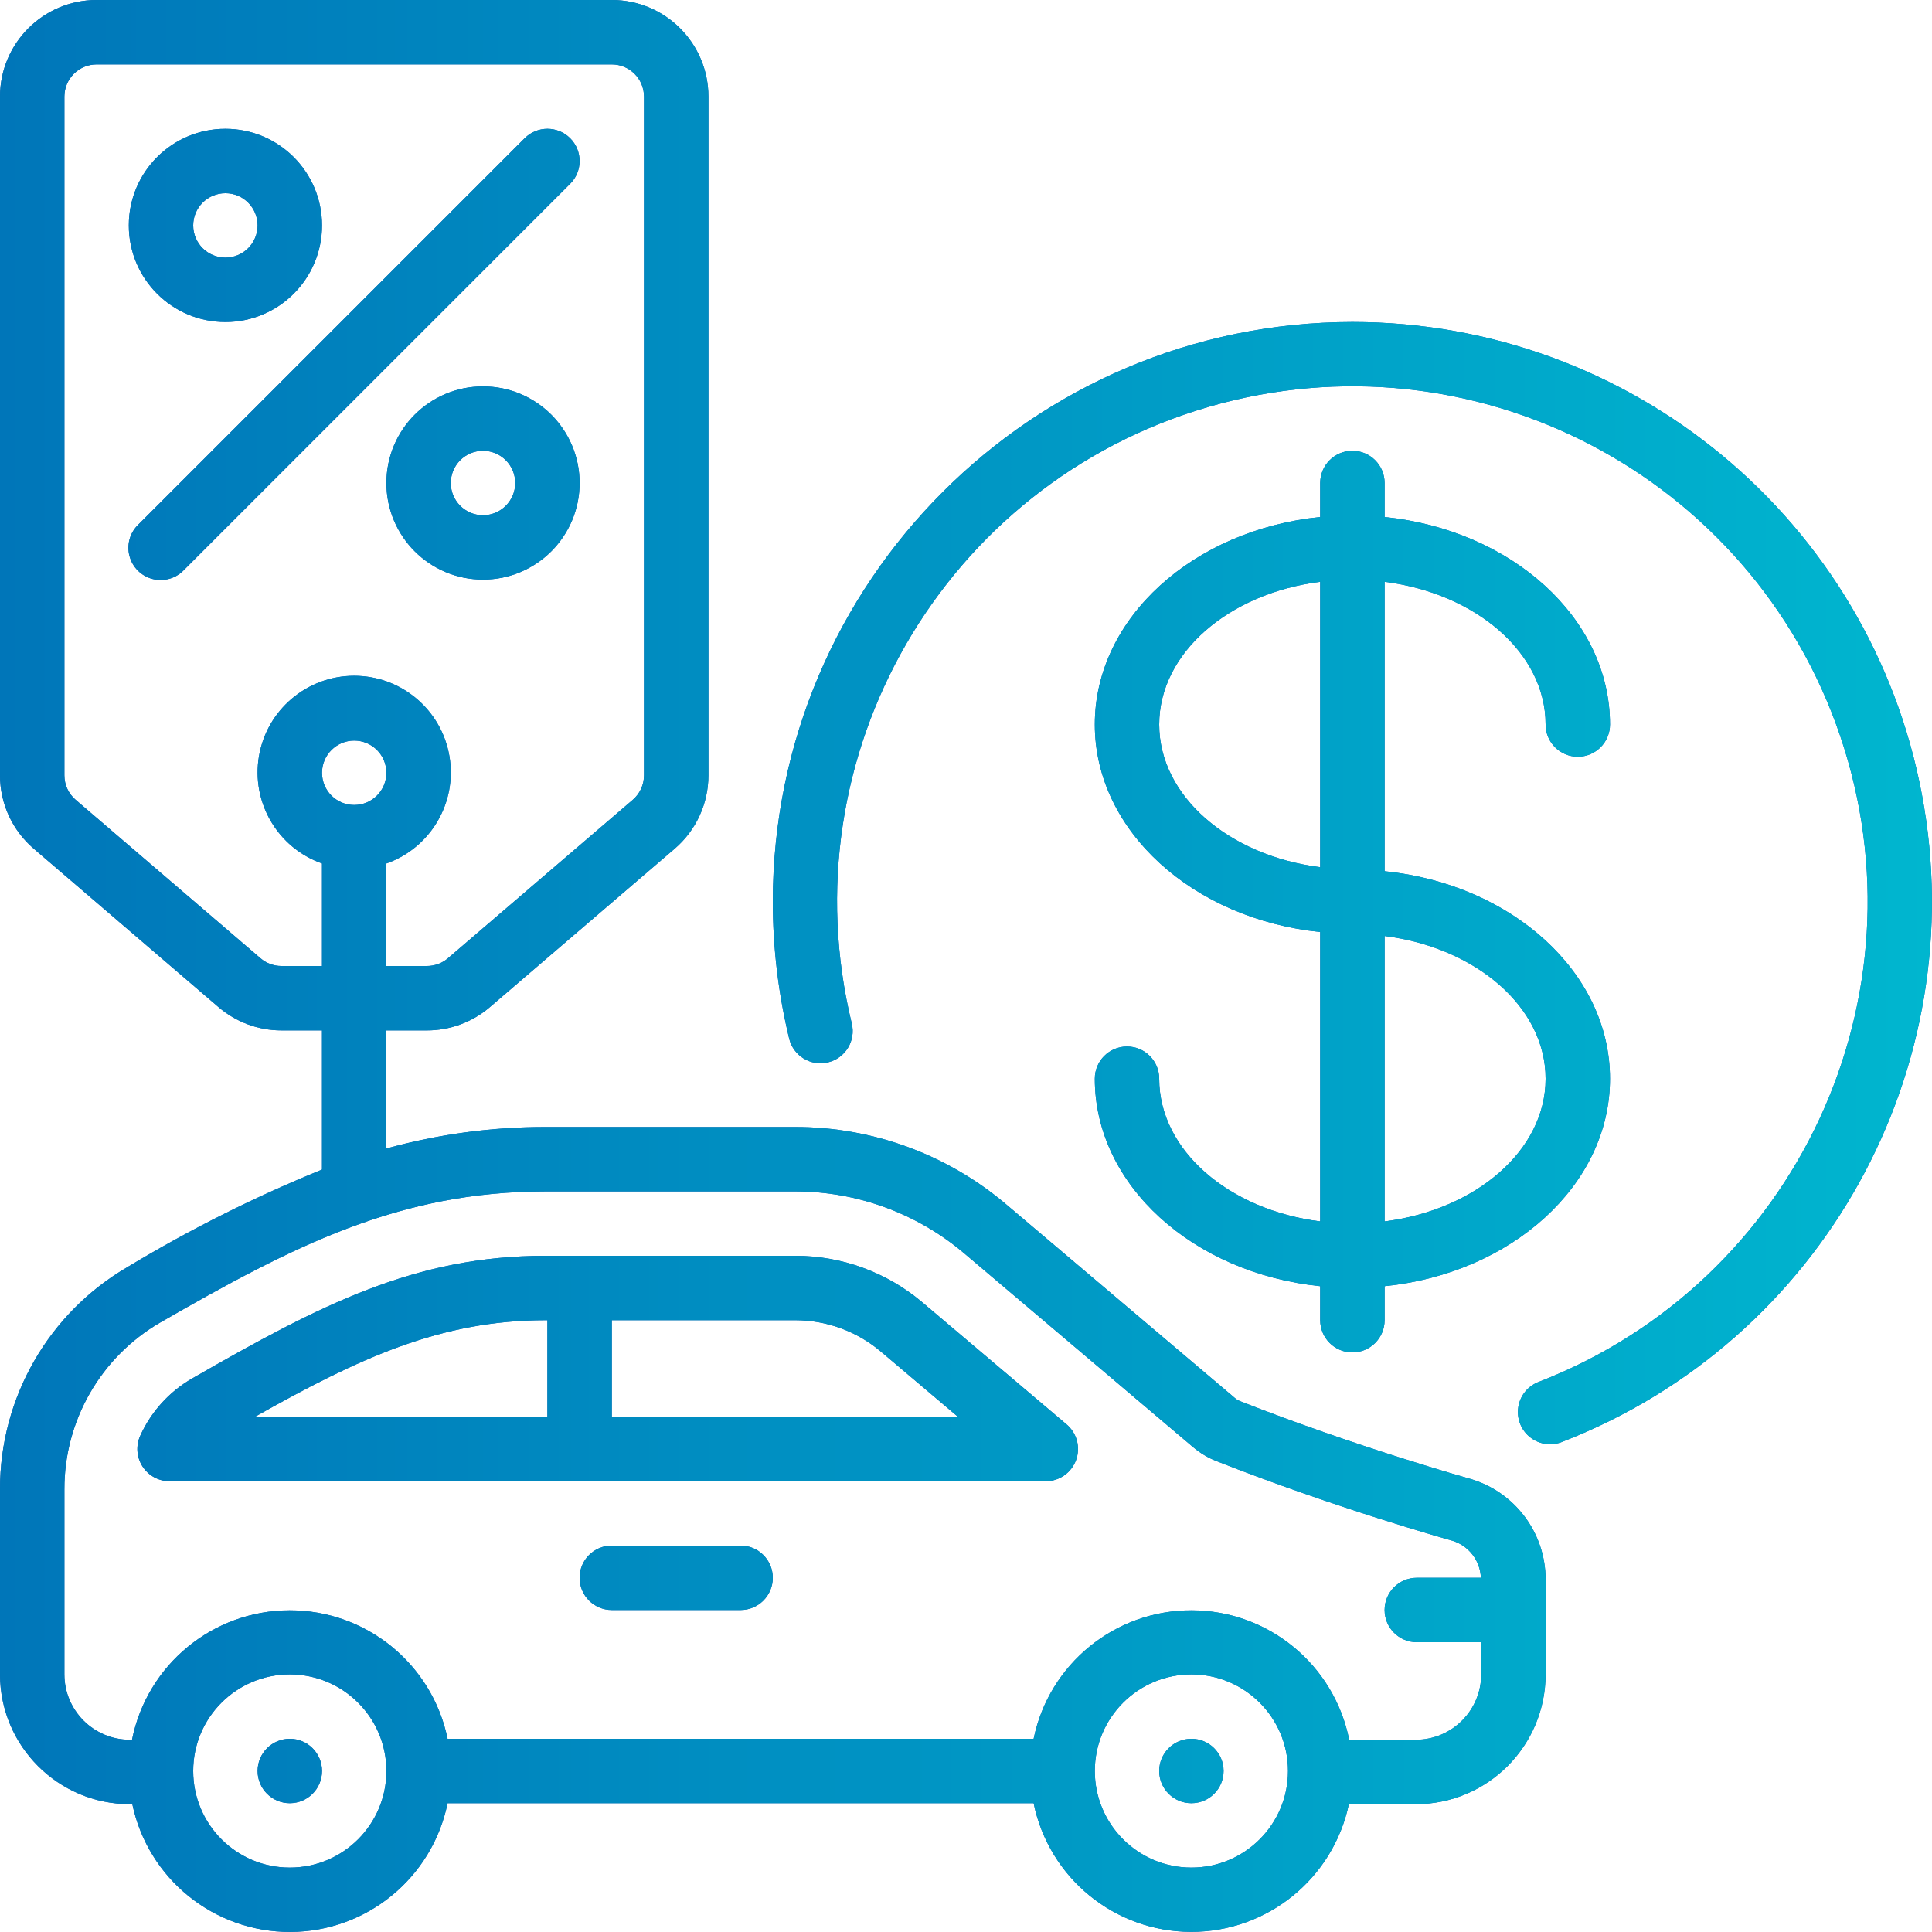<svg width="100" height="100" viewBox="0 0 100 100" fill="none" xmlns="http://www.w3.org/2000/svg">
<g clip-path="url(#clip0_146_9348)">
<path d="M15 93.333C15.921 93.333 16.667 92.587 16.667 91.667C16.667 90.746 15.921 90 15 90C14.079 90 13.333 90.746 13.333 91.667C13.333 92.587 14.079 93.333 15 93.333Z" fill="#135EAC"/>
<path d="M15 93.333C15.921 93.333 16.667 92.587 16.667 91.667C16.667 90.746 15.921 90 15 90C14.079 90 13.333 90.746 13.333 91.667C13.333 92.587 14.079 93.333 15 93.333Z" fill="url(#paint0_linear_146_9348)"/>
<path d="M61.667 93.333C62.587 93.333 63.333 92.587 63.333 91.667C63.333 90.746 62.587 90 61.667 90C60.746 90 60 90.746 60 91.667C60 92.587 60.746 93.333 61.667 93.333Z" fill="#135EAC"/>
<path d="M61.667 93.333C62.587 93.333 63.333 92.587 63.333 91.667C63.333 90.746 62.587 90 61.667 90C60.746 90 60 90.746 60 91.667C60 92.587 60.746 93.333 61.667 93.333Z" fill="url(#paint1_linear_146_9348)"/>
<path d="M6.717 93.383H6.848C7.663 97.248 11.079 100.009 15.028 99.997C18.977 99.985 22.375 97.203 23.167 93.333H53.5C54.293 97.201 57.69 99.981 61.638 99.993C65.586 100.005 69 97.246 69.817 93.383H73.283C76.991 93.379 79.995 90.374 80 86.667V81.767C80.007 79.351 78.415 77.222 76.097 76.545C76.038 76.528 70.198 74.892 64.182 72.523C64.083 72.484 63.992 72.427 63.912 72.357L52.062 62.323C49.016 59.746 45.156 58.333 41.167 58.333H28.25C25.462 58.33 22.687 58.705 20 59.447V53.333H22.1C23.293 53.333 24.447 52.907 25.353 52.13L34.92 43.93C36.029 42.98 36.667 41.593 36.667 40.133V5C36.667 2.239 34.428 0 31.667 0H5C2.239 0 1.43666e-05 2.239 1.43666e-05 5V40.133C-0.001 41.593 0.637 42.981 1.747 43.93L11.313 52.13C12.22 52.907 13.373 53.333 14.567 53.333H16.667V60.537C13.19 61.951 9.83 63.635 6.615 65.572C2.514 67.957 -0.007 72.346 1.43666e-05 77.09V86.667C0.005 90.374 3.009 93.379 6.717 93.383ZM14.567 50C14.169 50 13.784 49.858 13.482 49.598L3.915 41.398C3.546 41.082 3.333 40.62 3.333 40.133V5C3.333 4.08 4.08 3.333 5 3.333H31.667C32.587 3.333 33.333 4.08 33.333 5V40.133C33.333 40.62 33.121 41.082 32.752 41.398L23.185 49.598C22.883 49.858 22.498 50 22.1 50H20V44.693C22.296 43.882 23.673 41.534 23.261 39.134C22.849 36.734 20.768 34.979 18.333 34.979C15.898 34.979 13.817 36.734 13.405 39.134C12.994 41.534 14.371 43.882 16.667 44.693V50H14.567ZM18.333 41.667C17.413 41.667 16.667 40.92 16.667 40C16.667 39.08 17.413 38.333 18.333 38.333C19.254 38.333 20 39.08 20 40C20 40.92 19.254 41.667 18.333 41.667ZM15 96.667C12.239 96.667 10 94.428 10 91.667C10 88.905 12.239 86.667 15 86.667C17.761 86.667 20 88.905 20 91.667C20 94.428 17.761 96.667 15 96.667ZM61.667 96.667C58.905 96.667 56.667 94.428 56.667 91.667C56.667 88.905 58.905 86.667 61.667 86.667C64.428 86.667 66.667 88.905 66.667 91.667C66.667 94.428 64.428 96.667 61.667 96.667ZM3.333 77.09C3.324 73.538 5.209 70.249 8.278 68.462C15.192 64.482 20.667 61.667 28.25 61.667H41.167C44.367 61.668 47.464 62.803 49.907 64.872L61.758 74.907C62.117 75.21 62.523 75.453 62.96 75.625C69.143 78.058 74.96 79.688 75.168 79.745C76.022 80.004 76.617 80.775 76.65 81.667H73.333C72.413 81.667 71.667 82.413 71.667 83.333C71.667 84.254 72.413 85 73.333 85H76.667V86.667C76.664 88.534 75.151 90.047 73.283 90.05H69.833C69.057 86.164 65.65 83.362 61.687 83.35C57.724 83.338 54.3 86.118 53.5 90H23.167C22.366 86.118 18.943 83.338 14.98 83.35C11.016 83.362 7.61 86.164 6.833 90.05H6.717C4.849 90.047 3.336 88.534 3.333 86.667V77.09Z" fill="#135EAC"/>
<path d="M6.717 93.383H6.848C7.663 97.248 11.079 100.009 15.028 99.997C18.977 99.985 22.375 97.203 23.167 93.333H53.5C54.293 97.201 57.69 99.981 61.638 99.993C65.586 100.005 69 97.246 69.817 93.383H73.283C76.991 93.379 79.995 90.374 80 86.667V81.767C80.007 79.351 78.415 77.222 76.097 76.545C76.038 76.528 70.198 74.892 64.182 72.523C64.083 72.484 63.992 72.427 63.912 72.357L52.062 62.323C49.016 59.746 45.156 58.333 41.167 58.333H28.25C25.462 58.33 22.687 58.705 20 59.447V53.333H22.1C23.293 53.333 24.447 52.907 25.353 52.13L34.92 43.93C36.029 42.98 36.667 41.593 36.667 40.133V5C36.667 2.239 34.428 0 31.667 0H5C2.239 0 1.43666e-05 2.239 1.43666e-05 5V40.133C-0.001 41.593 0.637 42.981 1.747 43.93L11.313 52.13C12.22 52.907 13.373 53.333 14.567 53.333H16.667V60.537C13.19 61.951 9.83 63.635 6.615 65.572C2.514 67.957 -0.007 72.346 1.43666e-05 77.09V86.667C0.005 90.374 3.009 93.379 6.717 93.383ZM14.567 50C14.169 50 13.784 49.858 13.482 49.598L3.915 41.398C3.546 41.082 3.333 40.62 3.333 40.133V5C3.333 4.08 4.08 3.333 5 3.333H31.667C32.587 3.333 33.333 4.08 33.333 5V40.133C33.333 40.62 33.121 41.082 32.752 41.398L23.185 49.598C22.883 49.858 22.498 50 22.1 50H20V44.693C22.296 43.882 23.673 41.534 23.261 39.134C22.849 36.734 20.768 34.979 18.333 34.979C15.898 34.979 13.817 36.734 13.405 39.134C12.994 41.534 14.371 43.882 16.667 44.693V50H14.567ZM18.333 41.667C17.413 41.667 16.667 40.92 16.667 40C16.667 39.08 17.413 38.333 18.333 38.333C19.254 38.333 20 39.08 20 40C20 40.92 19.254 41.667 18.333 41.667ZM15 96.667C12.239 96.667 10 94.428 10 91.667C10 88.905 12.239 86.667 15 86.667C17.761 86.667 20 88.905 20 91.667C20 94.428 17.761 96.667 15 96.667ZM61.667 96.667C58.905 96.667 56.667 94.428 56.667 91.667C56.667 88.905 58.905 86.667 61.667 86.667C64.428 86.667 66.667 88.905 66.667 91.667C66.667 94.428 64.428 96.667 61.667 96.667ZM3.333 77.09C3.324 73.538 5.209 70.249 8.278 68.462C15.192 64.482 20.667 61.667 28.25 61.667H41.167C44.367 61.668 47.464 62.803 49.907 64.872L61.758 74.907C62.117 75.21 62.523 75.453 62.96 75.625C69.143 78.058 74.96 79.688 75.168 79.745C76.022 80.004 76.617 80.775 76.65 81.667H73.333C72.413 81.667 71.667 82.413 71.667 83.333C71.667 84.254 72.413 85 73.333 85H76.667V86.667C76.664 88.534 75.151 90.047 73.283 90.05H69.833C69.057 86.164 65.65 83.362 61.687 83.35C57.724 83.338 54.3 86.118 53.5 90H23.167C22.366 86.118 18.943 83.338 14.98 83.35C11.016 83.362 7.61 86.164 6.833 90.05H6.717C4.849 90.047 3.336 88.534 3.333 86.667V77.09Z" fill="url(#paint2_linear_146_9348)"/>
<path d="M8.785 76.667H54.132C54.831 76.666 55.455 76.23 55.696 75.573C55.936 74.917 55.742 74.18 55.208 73.728L47.743 67.412C45.906 65.855 43.575 65 41.167 65H28.25C21.5 65 16.612 67.517 9.927 71.36C8.752 72.042 7.82 73.073 7.26 74.31C7.025 74.827 7.069 75.428 7.378 75.906C7.687 76.382 8.217 76.669 8.785 76.667ZM45.59 69.955L49.582 73.333H31.667V68.333H41.167C42.786 68.334 44.353 68.909 45.59 69.955ZM28.25 68.333H28.333V73.333H13.197C18.61 70.28 22.833 68.333 28.25 68.333Z" fill="#135EAC"/>
<path d="M8.785 76.667H54.132C54.831 76.666 55.455 76.23 55.696 75.573C55.936 74.917 55.742 74.18 55.208 73.728L47.743 67.412C45.906 65.855 43.575 65 41.167 65H28.25C21.5 65 16.612 67.517 9.927 71.36C8.752 72.042 7.82 73.073 7.26 74.31C7.025 74.827 7.069 75.428 7.378 75.906C7.687 76.382 8.217 76.669 8.785 76.667ZM45.59 69.955L49.582 73.333H31.667V68.333H41.167C42.786 68.334 44.353 68.909 45.59 69.955ZM28.25 68.333H28.333V73.333H13.197C18.61 70.28 22.833 68.333 28.25 68.333Z" fill="url(#paint3_linear_146_9348)"/>
<path d="M38.333 80H31.667C30.746 80 30 80.746 30 81.667C30 82.587 30.746 83.333 31.667 83.333H38.333C39.254 83.333 40 82.587 40 81.667C40 80.746 39.254 80 38.333 80Z" fill="#135EAC"/>
<path d="M38.333 80H31.667C30.746 80 30 80.746 30 81.667C30 82.587 30.746 83.333 31.667 83.333H38.333C39.254 83.333 40 82.587 40 81.667C40 80.746 39.254 80 38.333 80Z" fill="url(#paint4_linear_146_9348)"/>
<path d="M60 55.833C60 54.913 59.254 54.167 58.333 54.167C57.413 54.167 56.667 54.913 56.667 55.833C56.667 61.347 61.767 65.903 68.333 66.573V68.333C68.333 69.254 69.079 70 70 70C70.921 70 71.667 69.254 71.667 68.333V66.573C78.233 65.907 83.333 61.347 83.333 55.833C83.333 50.32 78.233 45.763 71.667 45.093V30.113C76.388 30.71 80 33.792 80 37.5C80 38.42 80.746 39.167 81.667 39.167C82.587 39.167 83.333 38.42 83.333 37.5C83.333 31.987 78.233 27.43 71.667 26.76V25C71.667 24.079 70.921 23.333 70 23.333C69.079 23.333 68.333 24.079 68.333 25V26.76C61.767 27.427 56.667 31.987 56.667 37.5C56.667 43.013 61.767 47.57 68.333 48.24V63.22C63.612 62.623 60 59.542 60 55.833ZM80 55.833C80 59.542 76.388 62.623 71.667 63.22V48.447C76.388 49.043 80 52.125 80 55.833ZM60 37.5C60 33.792 63.612 30.71 68.333 30.113V44.887C63.612 44.29 60 41.208 60 37.5Z" fill="#135EAC"/>
<path d="M60 55.833C60 54.913 59.254 54.167 58.333 54.167C57.413 54.167 56.667 54.913 56.667 55.833C56.667 61.347 61.767 65.903 68.333 66.573V68.333C68.333 69.254 69.079 70 70 70C70.921 70 71.667 69.254 71.667 68.333V66.573C78.233 65.907 83.333 61.347 83.333 55.833C83.333 50.32 78.233 45.763 71.667 45.093V30.113C76.388 30.71 80 33.792 80 37.5C80 38.42 80.746 39.167 81.667 39.167C82.587 39.167 83.333 38.42 83.333 37.5C83.333 31.987 78.233 27.43 71.667 26.76V25C71.667 24.079 70.921 23.333 70 23.333C69.079 23.333 68.333 24.079 68.333 25V26.76C61.767 27.427 56.667 31.987 56.667 37.5C56.667 43.013 61.767 47.57 68.333 48.24V63.22C63.612 62.623 60 59.542 60 55.833ZM80 55.833C80 59.542 76.388 62.623 71.667 63.22V48.447C76.388 49.043 80 52.125 80 55.833ZM60 37.5C60 33.792 63.612 30.71 68.333 30.113V44.887C63.612 44.29 60 41.208 60 37.5Z" fill="url(#paint5_linear_146_9348)"/>
<path d="M70 16.667C53.44 16.686 40.019 30.106 40 46.667C40.002 49.055 40.286 51.435 40.847 53.757C41.062 54.652 41.962 55.203 42.858 54.987C43.753 54.772 44.304 53.872 44.088 52.977C40.712 39.113 48.847 25.048 62.548 21.062C76.249 17.076 90.66 24.581 95.248 38.092C99.837 51.603 92.976 66.332 79.682 71.513C79.108 71.715 78.689 72.213 78.589 72.813C78.489 73.413 78.724 74.02 79.202 74.396C79.68 74.772 80.325 74.858 80.885 74.62C94.331 69.381 102.142 55.312 99.479 41.129C96.815 26.946 84.431 16.669 70 16.667Z" fill="#135EAC"/>
<path d="M70 16.667C53.44 16.686 40.019 30.106 40 46.667C40.002 49.055 40.286 51.435 40.847 53.757C41.062 54.652 41.962 55.203 42.858 54.987C43.753 54.772 44.304 53.872 44.088 52.977C40.712 39.113 48.847 25.048 62.548 21.062C76.249 17.076 90.66 24.581 95.248 38.092C99.837 51.603 92.976 66.332 79.682 71.513C79.108 71.715 78.689 72.213 78.589 72.813C78.489 73.413 78.724 74.02 79.202 74.396C79.68 74.772 80.325 74.858 80.885 74.62C94.331 69.381 102.142 55.312 99.479 41.129C96.815 26.946 84.431 16.669 70 16.667Z" fill="url(#paint6_linear_146_9348)"/>
<path d="M11.667 16.667C14.428 16.667 16.667 14.428 16.667 11.667C16.667 8.905 14.428 6.667 11.667 6.667C8.905 6.667 6.667 8.905 6.667 11.667C6.667 14.428 8.905 16.667 11.667 16.667ZM11.667 10C12.587 10 13.333 10.746 13.333 11.667C13.333 12.587 12.587 13.333 11.667 13.333C10.746 13.333 10 12.587 10 11.667C10 10.746 10.746 10 11.667 10Z" fill="#135EAC"/>
<path d="M11.667 16.667C14.428 16.667 16.667 14.428 16.667 11.667C16.667 8.905 14.428 6.667 11.667 6.667C8.905 6.667 6.667 8.905 6.667 11.667C6.667 14.428 8.905 16.667 11.667 16.667ZM11.667 10C12.587 10 13.333 10.746 13.333 11.667C13.333 12.587 12.587 13.333 11.667 13.333C10.746 13.333 10 12.587 10 11.667C10 10.746 10.746 10 11.667 10Z" fill="url(#paint7_linear_146_9348)"/>
<path d="M25 20C22.239 20 20 22.239 20 25C20 27.761 22.239 30 25 30C27.761 30 30 27.761 30 25C30 22.239 27.761 20 25 20ZM25 26.667C24.079 26.667 23.333 25.921 23.333 25C23.333 24.079 24.079 23.333 25 23.333C25.921 23.333 26.667 24.079 26.667 25C26.667 25.921 25.921 26.667 25 26.667Z" fill="#135EAC"/>
<path d="M25 20C22.239 20 20 22.239 20 25C20 27.761 22.239 30 25 30C27.761 30 30 27.761 30 25C30 22.239 27.761 20 25 20ZM25 26.667C24.079 26.667 23.333 25.921 23.333 25C23.333 24.079 24.079 23.333 25 23.333C25.921 23.333 26.667 24.079 26.667 25C26.667 25.921 25.921 26.667 25 26.667Z" fill="url(#paint8_linear_146_9348)"/>
<path d="M29.512 7.155C28.861 6.504 27.806 6.504 27.155 7.155L7.155 27.155C6.722 27.573 6.548 28.193 6.701 28.776C6.853 29.359 7.308 29.814 7.891 29.966C8.474 30.119 9.093 29.945 9.512 29.512L29.512 9.512C30.162 8.861 30.162 7.806 29.512 7.155Z" fill="#135EAC"/>
<path d="M29.512 7.155C28.861 6.504 27.806 6.504 27.155 7.155L7.155 27.155C6.722 27.573 6.548 28.193 6.701 28.776C6.853 29.359 7.308 29.814 7.891 29.966C8.474 30.119 9.093 29.945 9.512 29.512L29.512 9.512C30.162 8.861 30.162 7.806 29.512 7.155Z" fill="url(#paint9_linear_146_9348)"/>
</g>
<defs>
<linearGradient id="paint0_linear_146_9348" x1="0" y1="99.997" x2="99.997" y2="99.997" gradientUnits="userSpaceOnUse">
<stop stop-color="#0076B9"/>
<stop offset="1" stop-color="#00B6CF"/>
</linearGradient>
<linearGradient id="paint1_linear_146_9348" x1="0" y1="99.997" x2="99.997" y2="99.997" gradientUnits="userSpaceOnUse">
<stop stop-color="#0076B9"/>
<stop offset="1" stop-color="#00B6CF"/>
</linearGradient>
<linearGradient id="paint2_linear_146_9348" x1="0" y1="99.997" x2="99.997" y2="99.997" gradientUnits="userSpaceOnUse">
<stop stop-color="#0076B9"/>
<stop offset="1" stop-color="#00B6CF"/>
</linearGradient>
<linearGradient id="paint3_linear_146_9348" x1="0" y1="99.997" x2="99.997" y2="99.997" gradientUnits="userSpaceOnUse">
<stop stop-color="#0076B9"/>
<stop offset="1" stop-color="#00B6CF"/>
</linearGradient>
<linearGradient id="paint4_linear_146_9348" x1="0" y1="99.997" x2="99.997" y2="99.997" gradientUnits="userSpaceOnUse">
<stop stop-color="#0076B9"/>
<stop offset="1" stop-color="#00B6CF"/>
</linearGradient>
<linearGradient id="paint5_linear_146_9348" x1="0" y1="99.997" x2="99.997" y2="99.997" gradientUnits="userSpaceOnUse">
<stop stop-color="#0076B9"/>
<stop offset="1" stop-color="#00B6CF"/>
</linearGradient>
<linearGradient id="paint6_linear_146_9348" x1="0" y1="99.997" x2="99.997" y2="99.997" gradientUnits="userSpaceOnUse">
<stop stop-color="#0076B9"/>
<stop offset="1" stop-color="#00B6CF"/>
</linearGradient>
<linearGradient id="paint7_linear_146_9348" x1="0" y1="99.997" x2="99.997" y2="99.997" gradientUnits="userSpaceOnUse">
<stop stop-color="#0076B9"/>
<stop offset="1" stop-color="#00B6CF"/>
</linearGradient>
<linearGradient id="paint8_linear_146_9348" x1="0" y1="99.997" x2="99.997" y2="99.997" gradientUnits="userSpaceOnUse">
<stop stop-color="#0076B9"/>
<stop offset="1" stop-color="#00B6CF"/>
</linearGradient>
<linearGradient id="paint9_linear_146_9348" x1="0" y1="99.997" x2="99.997" y2="99.997" gradientUnits="userSpaceOnUse">
<stop stop-color="#0076B9"/>
<stop offset="1" stop-color="#00B6CF"/>
</linearGradient>
<clipPath id="clip0_146_9348">
<rect width="100" height="100" fill="white"/>
</clipPath>
</defs>
</svg>
